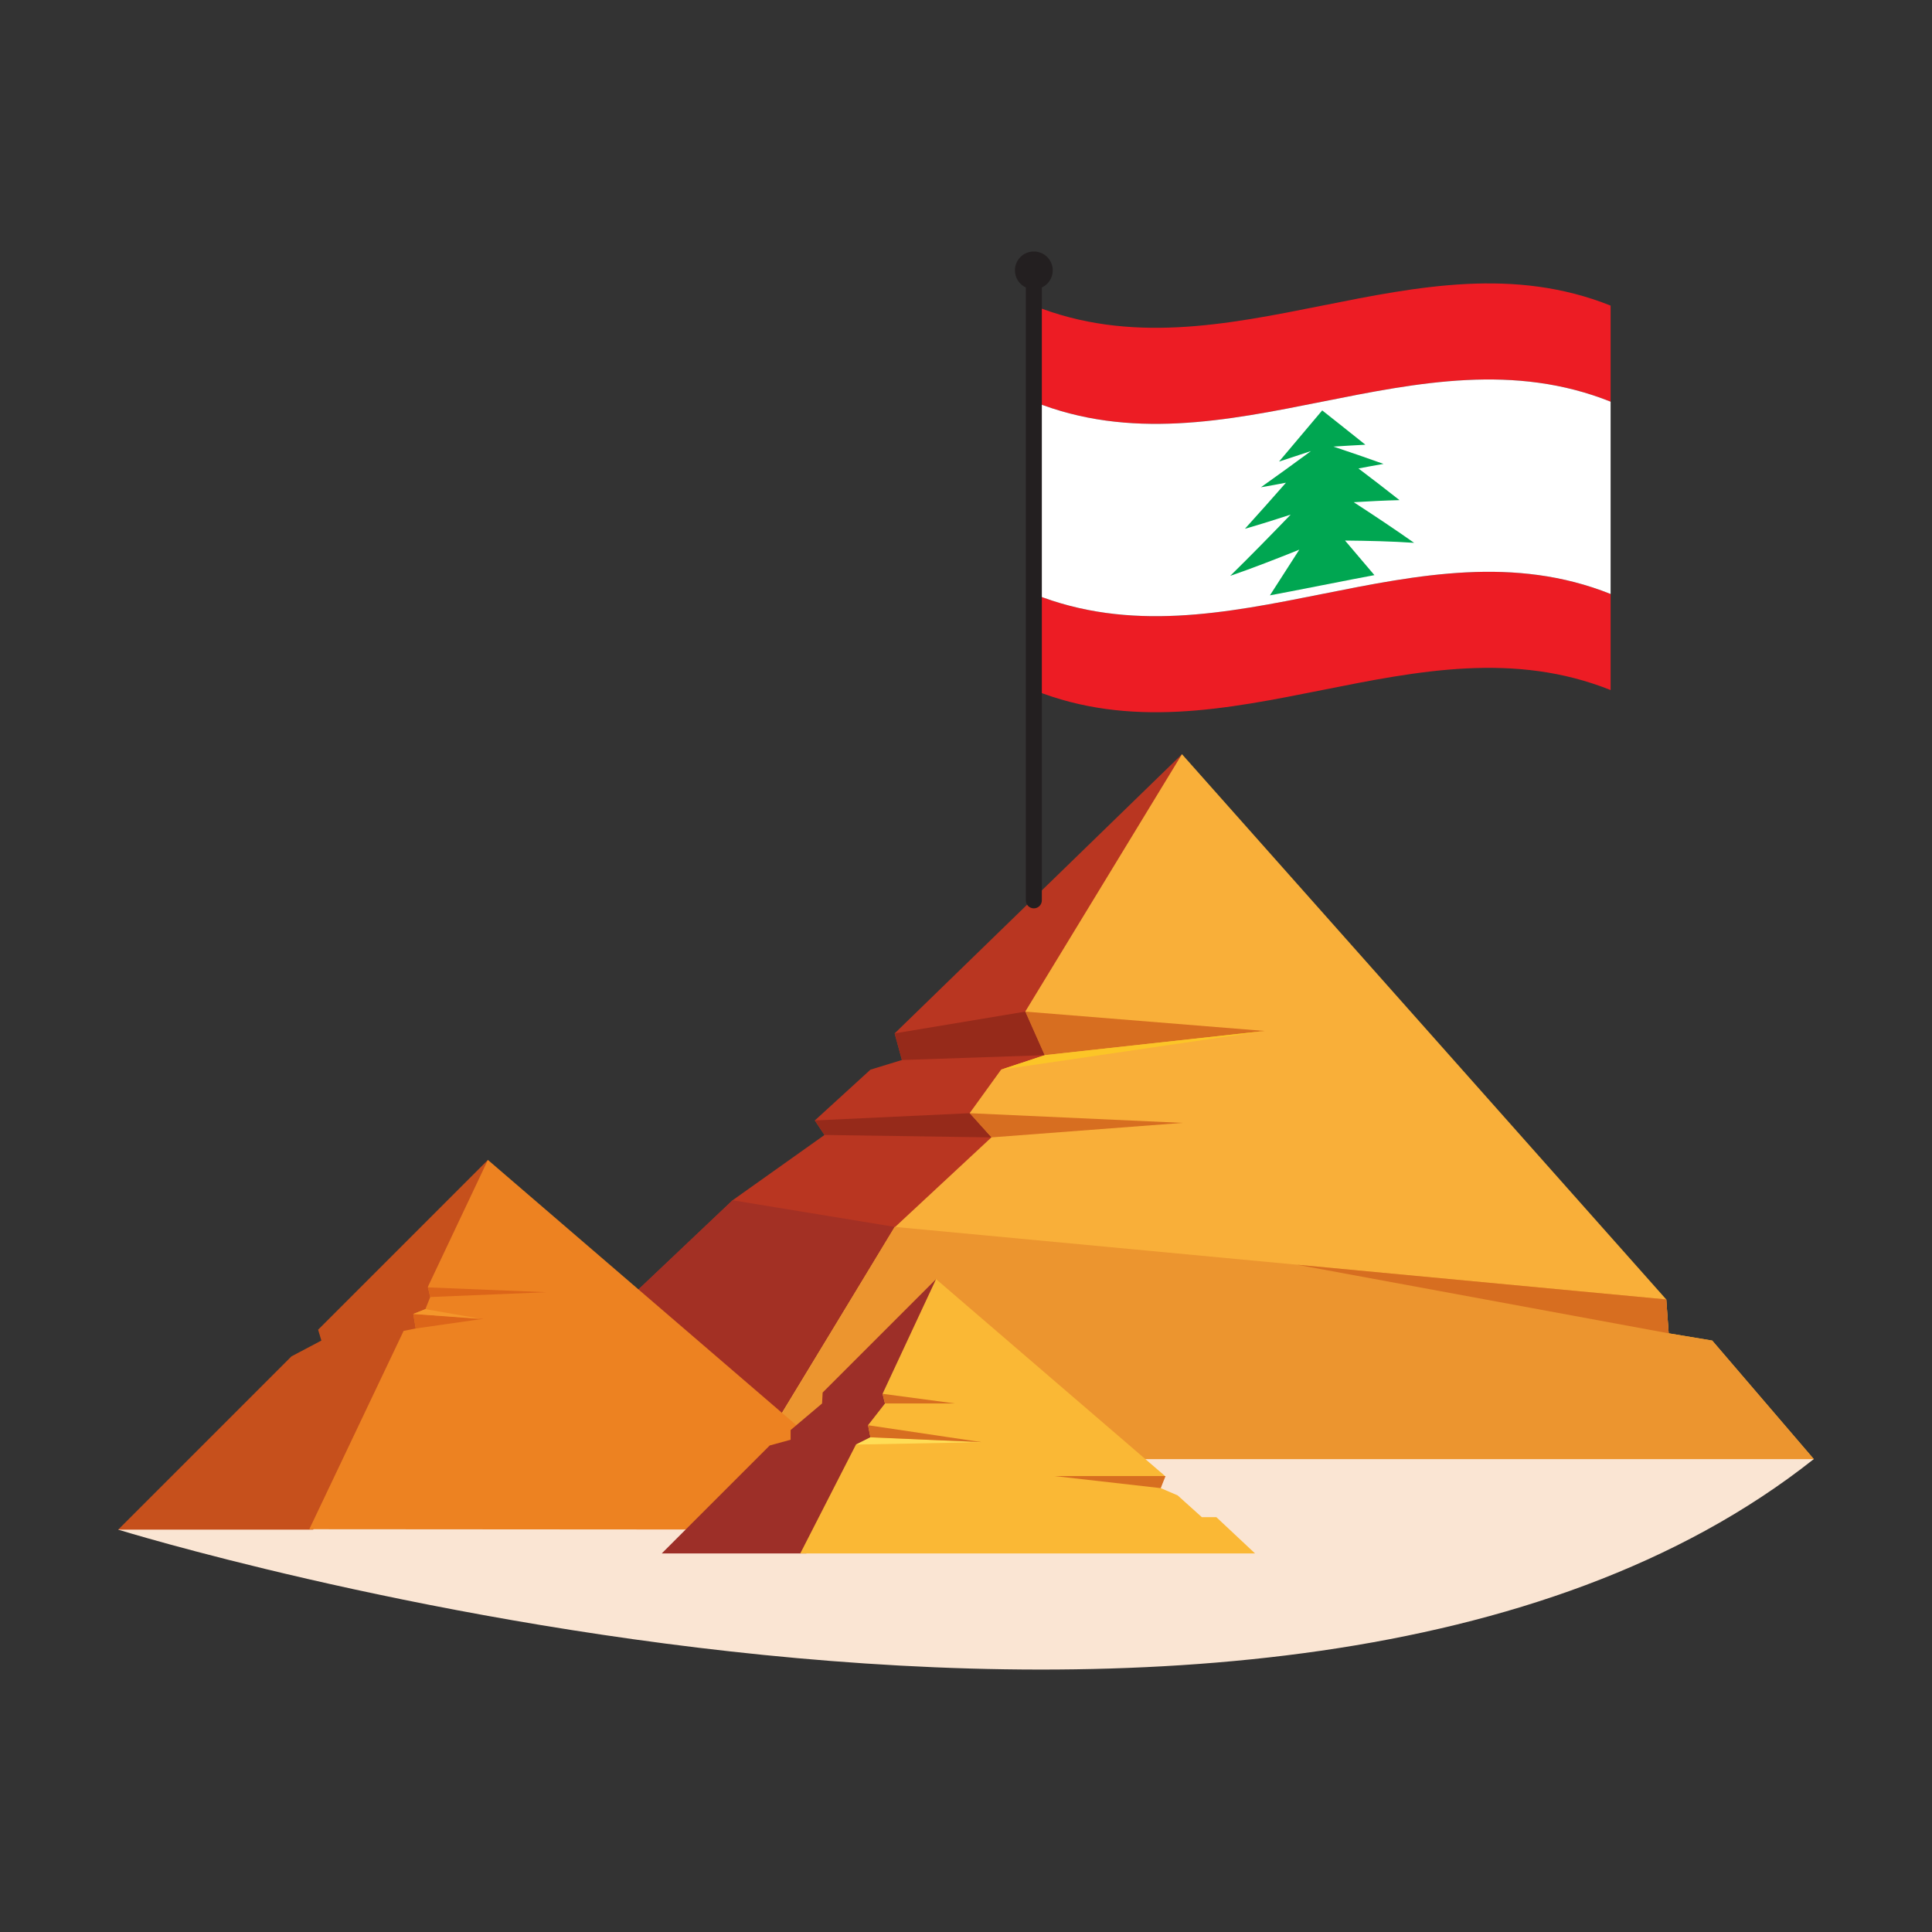 <?xml version="1.0" encoding="UTF-8"?>
<svg id="Layer_1" data-name="Layer 1" xmlns="http://www.w3.org/2000/svg" version="1.1" viewBox="0 0 566.93 566.93">
  <rect x="0" y="0" width="566.93" height="566.93" fill="#333333" stroke="none"/>
  <defs>
    <style>
      .cls-1 {
        fill: #ec952f;
      }

      .cls-1, .cls-2, .cls-3, .cls-4, .cls-5, .cls-6, .cls-7, .cls-8, .cls-9, .cls-10, .cls-11, .cls-12, .cls-13, .cls-14, .cls-15, .cls-16, .cls-17, .cls-18, .cls-19 {
        stroke-width: 0px;
      }

      .cls-2 {
        fill: #00a651;
      }

      .cls-3 {
        fill: #f9af39;
      }

      .cls-4 {
        fill: #dc6519;
      }

      .cls-5 {
        fill: #9d2f28;
      }

      .cls-6 {
        fill: #ed1c24;
      }

      .cls-7 {
        fill: #fcc527;
      }

      .cls-8 {
        fill: #231f20;
        fill-rule: evenodd;
      }

      .cls-9 {
        fill: #f4962b;
      }

      .cls-10 {
        fill: #fae5d3;
      }

      .cls-11 {
        fill: #a33024;
      }

      .cls-12 {
        fill: #fab835;
      }

      .cls-13 {
        fill: #962a1a;
      }

      .cls-14 {
        fill: #c6501c;
      }

      .cls-15 {
        fill: #ffdd56;
      }

      .cls-16 {
        fill: #d76e20;
      }

      .cls-17 {
        fill: #b93621;
      }

      .cls-18 {
        fill: #fff;
      }

      .cls-19 {
        fill: #ed8221;
      }
    </style>
  </defs>
  <path class="cls-10" d="M34.68,448.86s339.03,104.94,497.56-20.7c0,0-306.63-69.03-497.56,20.7Z"/>
  <g>
    <polygon class="cls-17" points="346.84 221.31 315.76 296.85 290.21 355.76 221.2 428.16 146.12 417.44 214.97 352.21 241.94 333.05 239.1 328.79 255.43 313.88 264.66 311.05 262.53 303.24 346.84 221.31"/>
    <polygon class="cls-11" points="214.97 352.21 262.53 360.02 221.36 428.16 187.35 378.37 214.97 352.21"/>
    <polygon class="cls-14" points="143.17 340.37 93.35 390.19 94.3 393.38 85.53 398.01 34.68 448.86 91.87 448.86 137.6 389.83 139.73 374.22 143.17 340.37 143.17 340.37"/>
    <polygon class="cls-3" points="346.84 221.31 300.85 296.85 306.53 309.63 293.76 313.88 284.53 326.66 290.92 333.76 262.47 360.22 221.2 428.16 532.25 428.16 502.44 393.38 489.66 391.25 488.95 381.31 346.84 221.31"/>
    <polygon class="cls-1" points="488.95 381.31 262.53 360.02 221.36 428.16 532.25 428.16 502.44 393.38 489.66 391.25 488.95 381.31"/>
    <polygon class="cls-19" points="143.17 340.37 125.56 377.6 126.25 380.6 124.83 384.15 121.28 385.57 121.99 389.83 118.44 390.54 90.76 448.74 269.31 448.86 143.17 340.37"/>
    <polygon class="cls-5" points="274.68 375.35 241.4 408.63 241.23 411.84 232 419.64 232 422.48 225.87 424.16 194.19 455.84 236.62 455.84 261.82 417.51 274.68 375.35 274.68 375.35"/>
    <polygon class="cls-12" points="274.68 375.35 258.98 409 259.69 411.84 254.72 418.22 255.43 421.77 251.17 423.9 234.84 455.84 368.28 455.84 356.93 445.2 352.67 445.2 345.57 438.81 340.6 436.68 341.76 433.03 274.68 375.35"/>
    <polygon class="cls-15" points="251.17 423.9 288.08 423.19 255.43 421.77 251.17 423.9"/>
    <polygon class="cls-16" points="259.69 411.84 280.27 411.84 258.98 409 259.69 411.84"/>
    <polygon class="cls-16" points="342.02 433.13 309.37 433.13 340.6 436.68 342.02 433.13"/>
    <polygon class="cls-16" points="254.72 418.22 288.08 423.19 255.43 421.77 254.72 418.22"/>
    <polygon class="cls-16" points="300.85 296.85 371.12 302.53 306.53 309.63 300.85 296.85"/>
    <polygon class="cls-7" points="293.76 313.88 371.12 302.53 306.53 309.63 293.76 313.88 293.76 313.88"/>
    <polygon class="cls-16" points="284.53 326.66 346.99 329.5 290.92 333.76 284.53 326.66"/>
    <polygon class="cls-13" points="262.53 303.24 300.85 296.85 306.53 309.63 264.66 311.05 262.53 303.24 262.53 303.24"/>
    <polygon class="cls-13" points="284.53 326.66 239.1 328.79 241.94 333.05 290.92 333.76 284.53 326.66"/>
    <polygon class="cls-16" points="489.66 391.25 380.59 371.12 488.95 381.31 489.66 391.25"/>
    <polygon class="cls-4" points="125.54 377.77 160.32 379.19 126.25 380.6 125.54 377.77"/>
    <polygon class="cls-4" points="121.28 385.57 141.86 386.99 121.99 389.83 121.28 385.57"/>
    <polygon class="cls-9" points="124.83 384.15 141.41 387.06 121.28 385.57 124.83 384.15"/>
  </g>
  <g>
    <g>
      <path class="cls-6" d="M472.62,117.87c-56.42-22.56-112.84,22.56-169.26,0v-28.19c56.42,22.56,112.84-22.56,169.26,0v28.19Z"/>
      <path class="cls-6" d="M472.62,202.49c-56.42-22.56-112.84,22.56-169.26,0v-28.19c56.42,22.56,112.84-22.56,169.26,0v28.19Z"/>
      <path class="cls-18" d="M472.62,174.3c-56.42-22.56-112.84,22.56-169.26,0v-56.43c56.42,22.56,112.84-22.56,169.26,0v56.43Z"/>
      <path class="cls-2" d="M414.98,159.3c-5.91-4.16-11.83-8.09-17.74-11.93,4.48-.27,8.95-.5,13.43-.61-4.01-3.17-8.02-6.25-12.04-9.29,2.45-.47,4.9-.92,7.35-1.34-4.9-1.77-9.8-3.44-14.7-5.08,3.13-.2,6.25-.39,9.38-.55-4.22-3.39-8.45-6.73-12.67-10.07-4.22,5.03-8.45,10.05-12.67,15.02,3.13-1.01,6.25-2.04,9.38-3.09-4.9,3.59-9.8,7.17-14.7,10.63,2.45-.42,4.9-.87,7.35-1.34-4.01,4.57-8.02,9.09-12.04,13.52,4.48-1.29,8.95-2.7,13.43-4.16-5.91,6.12-11.83,12.17-17.74,17.97,6.76-2.33,13.52-4.97,20.27-7.69-2.87,4.49-5.74,8.97-8.62,13.41,5.11-.92,25.55-5.01,30.66-5.93-2.87-3.41-5.74-6.79-8.62-10.15,6.76.07,13.52.21,20.27.67Z"/>
    </g>
    <path class="cls-8" d="M303.36,73.8c-3.06,0-5.54,2.48-5.54,5.54,0,2.22,1.31,4.13,3.2,5.02v179.84c0,1.3,1.05,2.35,2.35,2.35s2.35-1.05,2.35-2.35V84.36c1.89-.88,3.2-2.8,3.2-5.02,0-3.06-2.48-5.54-5.54-5.54Z"/>
  </g>
</svg>